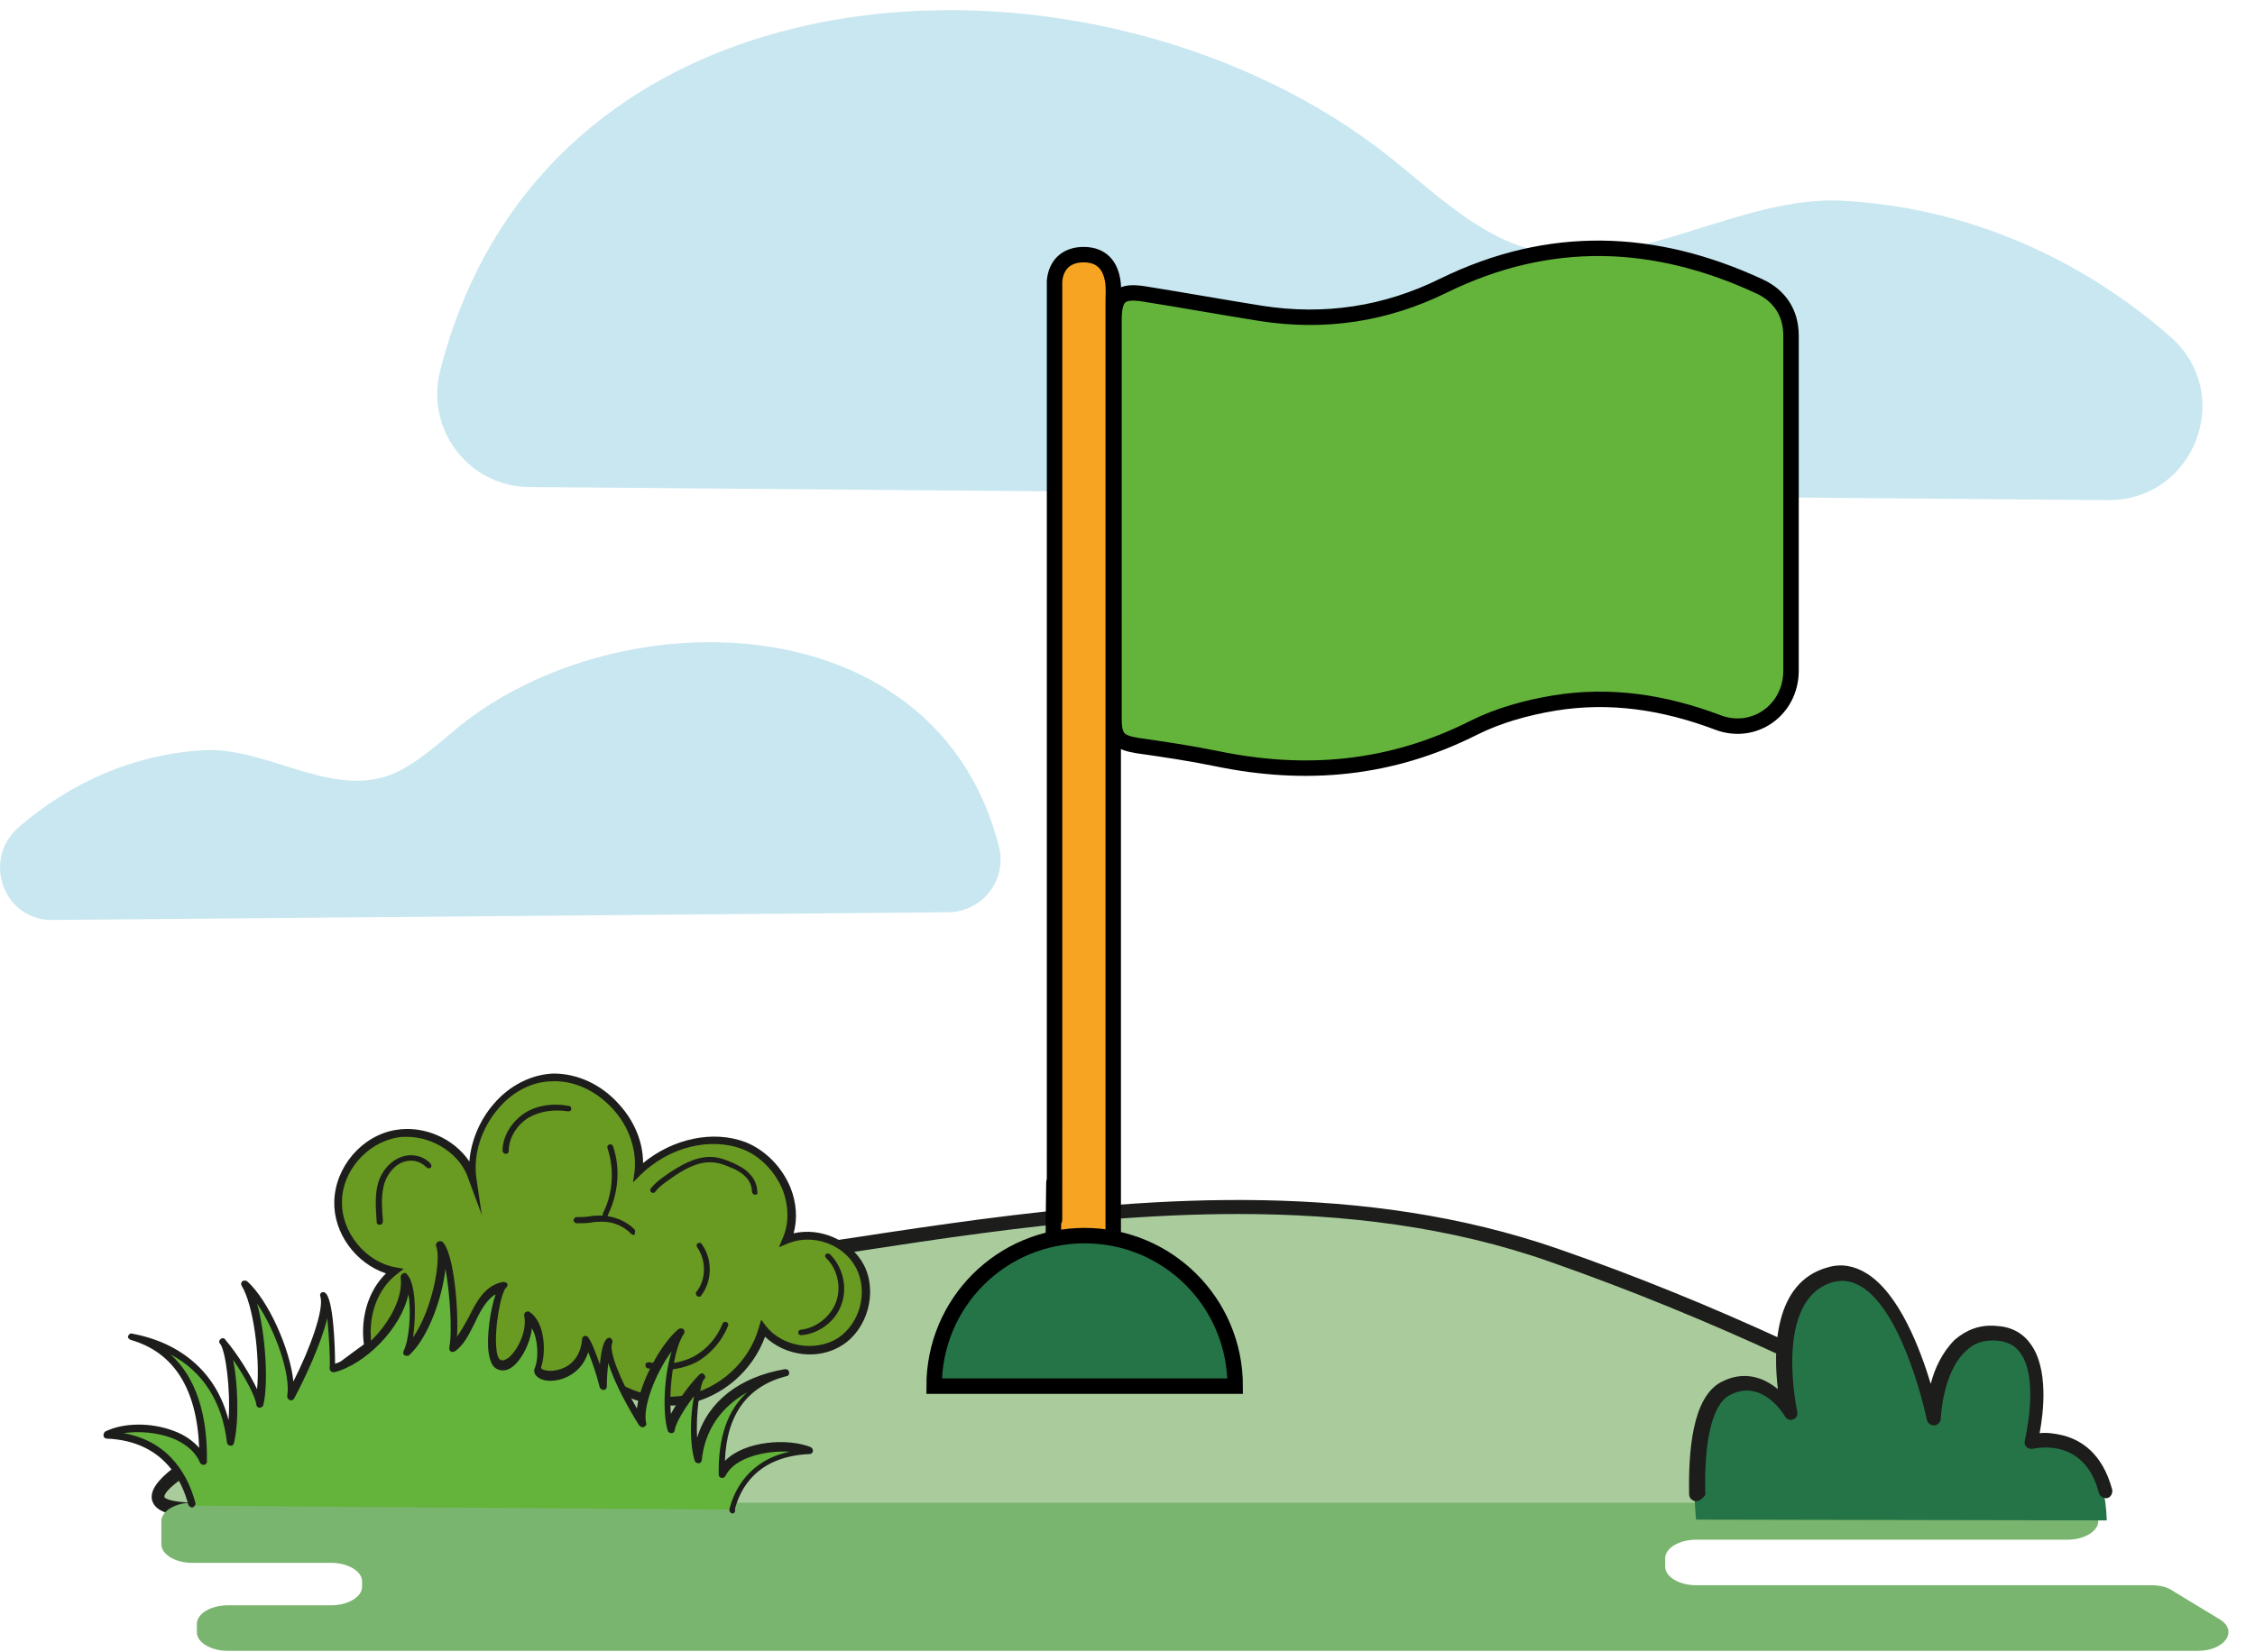 <?xml version="1.0" encoding="UTF-8"?>
<!-- Generator: Adobe Illustrator 27.0.1, SVG Export Plug-In . SVG Version: 6.00 Build 0)  -->
<svg xmlns="http://www.w3.org/2000/svg" xmlns:xlink="http://www.w3.org/1999/xlink" version="1.1" id="Capa_2_00000038371187568836061890000007450705996323032249_" x="0px" y="0px" viewBox="0 0 292.1 214" style="enable-background:new 0 0 292.1 214;" xml:space="preserve">
<style type="text/css">
	.st0{fill:#C8E7F0;}
	.st1{fill:#AACC9D;}
	.st2{fill:#1D1D1B;}
	.st3{fill:#7AB56F;}
	.st4{fill:#257447;}
	.st5{fill:#699A22;}
	.st6{fill:#64B33B;}
	.st7{fill:#64B33B;stroke:#000000;stroke-width:2;stroke-miterlimit:10;}
	.st8{fill:#F6A422;stroke:#000000;stroke-width:2;stroke-miterlimit:10;}
	.st9{fill:#257447;stroke:#000000;stroke-width:2;stroke-miterlimit:10;}
</style>
<g id="Capa_1-2">
	<g>
		<path class="st0" d="M281.1,43.6c-11.9-10.4-26.7-16.8-42.6-17.6c-15-0.7-30.3,12.2-44.8,4.5c-5-2.6-9.1-6.5-13.5-10    C143-9.3,71.1-7.5,57,48.1c-1.9,7.6,3.8,15,11.6,15l204.4,1.7C284.3,64.9,289.6,51,281.1,43.6L281.1,43.6z"></path>
		<path class="st0" d="M2.4,107.2c6.8-5.9,15.1-9.5,24.1-10c8.5-0.4,17.2,6.9,25.4,2.6c2.8-1.5,5.2-3.7,7.6-5.7    c21.1-16.9,61.9-15.9,69.9,15.6c1.1,4.3-2.2,8.5-6.6,8.5l-116,1C0.5,119.3-2.4,111.4,2.4,107.2L2.4,107.2z"></path>
		<g>
			<g>
				<path class="st1" d="M261.6,190.5c-19-11-39.3-20.6-60.1-27.8c-24.1-8.4-49.6-7-74.5-3.8c-12.8,1.7-25.5,3.9-38.3,5.3      c-8.8,1-19.1-0.2-28,3.1c-10.1,3.8-17.9,12.2-27.3,17.4c-3.9,2.1-21.6,10.8-7.7,10.8c21.1,0,238.7,2,238.7,2      S271,190.5,261.6,190.5L261.6,190.5z"></path>
				<path class="st2" d="M264.9,198.5l-0.4,0c-2.2,0-217.9-2-238.7-2c-3.9,0-5.7-0.7-6.1-2.1c-0.6-2.5,4-5.5,12.1-9.8      c0.5-0.3,0.9-0.5,1.2-0.7c3.8-2.1,7.5-4.8,11-7.4c5.1-3.8,10.4-7.7,16.4-10c6-2.3,12.7-2.5,19.1-2.6c3.2-0.1,6.2-0.2,9.1-0.5      c7.5-0.9,15.1-2,22.4-3.1c5.2-0.8,10.6-1.6,15.9-2.3c23-3,49.8-4.9,74.9,3.8c19.9,6.9,40.1,16.3,60,27.8c3,0,4.9,0.8,5.5,2.3      c1.1,2.6-1.9,5.9-2.2,6.3L264.9,198.5L264.9,198.5z M160.4,157.3c-11.5,0-22.8,1.1-33.3,2.5c-5.3,0.7-10.6,1.5-15.8,2.3      c-7.4,1.1-15,2.2-22.5,3.1c-3,0.3-6,0.4-9.3,0.5c-6.3,0.2-12.7,0.4-18.5,2.5c-5.8,2.2-11,6-16,9.8c-3.6,2.7-7.3,5.4-11.2,7.6      c-0.3,0.2-0.8,0.4-1.3,0.7c-10.4,5.5-11.3,7.2-11.2,7.7c0,0,0.4,0.7,4.3,0.7c20.4,0,227.6,1.9,238.3,2c0.9-1,2.1-3,1.6-4      c-0.4-0.8-1.8-1.2-4.1-1.2h-0.2l-0.2-0.1c-19.9-11.5-40-20.8-59.9-27.8C187.9,158.9,174,157.3,160.4,157.3L160.4,157.3z"></path>
			</g>
			<path class="st3" d="M191.3,194.7c2.8,0-142.2,0-166.4,0c-2.2,0-4,1.1-4,2.4v3c0,1.3,1.8,2.4,4,2.4h18c2.2,0,4,1.1,4,2.4v0.7     c0,1.3-1.8,2.4-4,2.4H29.5c-2.2,0-4,1.1-4,2.4v1.1c0,1.3,1.8,2.4,4,2.4h255.2c3.5,0,5.3-2.6,2.8-4.1l-6.1-3.7     c-0.7-0.5-1.7-0.7-2.8-0.7h-58.9c-2.2,0-4-1.1-4-2.4v-1.1c0-1.3,1.8-2.4,4-2.4h48.1c2.2,0,4-1.1,4-2.4l0,0c0-1.3-1.8-2.4-4-2.4     C251.4,194.7,189.7,194.7,191.3,194.7L191.3,194.7z"></path>
			<g>
				<path class="st4" d="M219.7,196.9c0,0-1.6-14.7,3.4-17.4c5-2.7,8.4,3.1,8.4,3.1s-3.5-15.5,5.3-17.9c8.9-2.4,13.2,18.6,13.2,18.6      s0.3-11.5,8.2-11c7.9,0.5,4.5,14,4.5,14s9.8-2.5,10.2,10.7L219.7,196.9L219.7,196.9z"></path>
				<path class="st2" d="M219.7,194.5c-0.5,0-0.9-0.4-0.9-0.9c-0.1-5.5,0.4-12.5,4.1-14.5c3-1.6,5.6-0.6,7.4,0.9      c-0.6-4.9-0.6-13.9,6.5-15.8c1.7-0.5,3.4-0.2,5,0.8c4.2,2.6,6.9,9.7,8.3,14.3c0.5-2,1.5-4.1,3.1-5.7c1.5-1.3,3.3-2,5.4-1.8      c1.9,0.1,3.4,0.9,4.4,2.3c2.4,3.2,1.7,9,1.2,11.6c0.8-0.1,1.9,0,3.1,0.3c2.2,0.6,5,2.2,6.3,7c0.1,0.5-0.2,1-0.6,1.1      s-1-0.2-1.1-0.6c-1.9-7.4-8.3-5.8-8.5-5.8c-0.3,0.1-0.6,0-0.9-0.2c-0.2-0.2-0.3-0.5-0.2-0.9c0-0.1,1.9-7.9-0.6-11.3      c-0.7-1-1.7-1.5-3.1-1.6c-1.6-0.1-2.9,0.3-4,1.4c-3,2.8-3.2,8.7-3.2,8.7c0,0.5-0.4,0.8-0.8,0.9c-0.5,0-0.9-0.3-1-0.7      c0-0.1-2.9-13.9-8.5-17.3c-1.2-0.7-2.3-0.9-3.6-0.6c-7.9,2.2-4.7,16.7-4.7,16.8c0.1,0.4-0.1,0.9-0.5,1c-0.4,0.2-0.9,0-1.1-0.4      c-0.1-0.2-3-5-7.2-2.7c-2.2,1.2-3.3,5.9-3.1,12.9C220.6,194.1,220.2,194.5,219.7,194.5L219.7,194.5L219.7,194.5z"></path>
			</g>
			<g>
				<g>
					<path class="st5" d="M76.5,176.5c-3.5,3.9-8.1,7-13.2,7.8c-5.2,0.8-10.9-1.2-13.8-5.4c-3-4.3-2.4-10.9,1.7-14.1       c-4.1-0.8-7.3-4.8-7.3-9c0.1-4.2,3.4-8.1,7.5-8.8c4.1-0.7,8.6,1.9,10,5.8c-0.9-6.2,4.1-13,10.3-13.1c6.2-0.1,11.8,6.1,11,12.3       c3.6-3.5,9.1-5.2,13.7-3.4c4.6,1.8,7.6,7.6,5.5,12.1c3.4-1.4,7.8,0.2,9.5,3.5c1.7,3.3,0.5,7.7-2.6,9.7c-3.1,2-7.7,1.2-9.9-1.7       c-1.3,4.6-5.3,8.3-10,9.2c-4.7,0.9-9.8-1.2-12.6-5"></path>
					<path class="st2" d="M61,184.9c-4.9,0-9.5-2.2-12-5.8c-3-4.4-2.5-10.7,1-14.1c-3.9-1.3-6.8-5.2-6.7-9.3c0.1-4.5,3.6-8.6,8-9.3       c3.6-0.6,7.5,1.1,9.5,4.1c0.2-2.6,1.3-5.3,3.1-7.4c2.1-2.5,5-3.9,7.8-4c3.1,0,6.2,1.4,8.5,4c2,2.2,3.1,4.9,3.1,7.6       c3.9-3.2,9.1-4.3,13.3-2.7c2.5,1,4.7,3.2,5.8,5.9c0.8,2,0.9,4.1,0.4,5.9c3.5-0.8,7.4,0.9,9.1,4.1c1.8,3.5,0.5,8.3-2.8,10.4       c-3.1,2-7.4,1.4-10-1.1c-1.6,4.4-5.5,7.8-10.1,8.7c-4.6,0.9-9.5-0.9-12.6-4.5c-3.8,4.1-8.4,6.8-13.1,7.5       C62.5,184.9,61.8,184.9,61,184.9L61,184.9z M52.7,147.3c-0.4,0-0.9,0-1.3,0.1c-3.9,0.7-7.1,4.4-7.1,8.3c-0.1,3.9,3,7.8,6.9,8.5       l1.1,0.2l-0.9,0.7c-3.8,2.9-4.5,9.2-1.6,13.4c2.7,3.9,8.1,6,13.3,5.2c4.6-0.7,9.2-3.4,12.9-7.6l0.2,0.2l0.4-0.3       c2.7,3.7,7.6,5.6,12.1,4.8c4.5-0.8,8.4-4.4,9.6-8.8l0.3-1l0.6,0.8c2.1,2.7,6.4,3.4,9.3,1.6c2.9-1.9,4-6,2.4-9.1       c-1.6-3.1-5.6-4.5-8.8-3.2l-1.2,0.5l0.5-1.2c0.8-1.8,0.8-4,0-6.2c-1-2.4-2.9-4.4-5.2-5.3c-4.2-1.6-9.5-0.3-13.2,3.3l-1,1       l0.2-1.4c0.3-2.8-0.7-5.8-2.8-8.1c-2.1-2.3-4.9-3.7-7.8-3.6c-2.6,0-5.2,1.3-7.1,3.6c-2.2,2.6-3.2,5.9-2.8,8.9l0.7,4.8l-1.7-4.6       C59.7,149.6,56.2,147.3,52.7,147.3L52.7,147.3z"></path>
				</g>
				<path class="st2" d="M85.9,177.5c-0.7,0-1.3-0.1-2-0.2c-0.2,0-0.3-0.3-0.3-0.5c0-0.2,0.3-0.3,0.5-0.3c1.9,0.4,3.9,0.2,5.7-0.7      c1.7-0.9,3.1-2.5,3.8-4.3c0.1-0.2,0.3-0.3,0.5-0.2c0.2,0.1,0.3,0.3,0.2,0.5c-0.8,2-2.3,3.7-4.1,4.7      C88.8,177.2,87.3,177.5,85.9,177.5L85.9,177.5z"></path>
				<path class="st2" d="M58.6,179.6c-0.7,0-1.4,0-2.1-0.2c-1.4-0.2-2.5-0.8-3.3-1.6c-0.8-0.8-1.3-2-1.5-3.3      c-0.2-1.2-0.1-2.4-0.1-3.5c0-0.2,0.2-0.4,0.4-0.4c0.2,0,0.4,0.2,0.4,0.4c-0.1,1.1-0.1,2.3,0.1,3.4c0.1,0.8,0.5,2,1.3,2.9      c0.9,0.9,2.1,1.2,2.9,1.4c1.1,0.2,2.3,0.1,3.4,0.1c0.2,0,0.4,0.2,0.4,0.4c0,0.2-0.2,0.4-0.4,0.4      C59.6,179.6,59.1,179.6,58.6,179.6L58.6,179.6z"></path>
				<path class="st2" d="M49.2,158.7c-0.2,0-0.4-0.1-0.4-0.3c-0.1-1.6-0.3-3.5,0.2-5.2c0.5-1.6,1.9-3.3,3.9-3.5      c1.1-0.1,2.2,0.3,2.9,1.1c0.1,0.2,0.1,0.4,0,0.5c-0.2,0.1-0.4,0.1-0.5,0c-0.6-0.6-1.4-1-2.3-0.9c-1.6,0.1-2.8,1.6-3.2,2.9      c-0.5,1.6-0.3,3.3-0.2,4.9C49.6,158.5,49.4,158.7,49.2,158.7C49.2,158.7,49.2,158.7,49.2,158.7L49.2,158.7z"></path>
				<path class="st2" d="M65.5,149.5L65.5,149.5c-0.2,0-0.4-0.2-0.4-0.4c0-1.9,1.2-3.8,2.9-4.9c1.6-1,3.6-1.3,5.7-0.9      c0.2,0,0.3,0.2,0.3,0.4c0,0.2-0.2,0.3-0.4,0.3c-1.9-0.3-3.7,0-5.1,0.8c-1.5,0.9-2.6,2.6-2.6,4.3      C65.9,149.4,65.7,149.5,65.5,149.5L65.5,149.5z"></path>
				<path class="st2" d="M78.5,157.7c-0.1,0-0.1,0-0.2,0c-0.2-0.1-0.3-0.3-0.2-0.5c1.3-2.5,1.5-5.7,0.6-8.4c-0.1-0.2,0-0.4,0.2-0.5      c0.2-0.1,0.4,0,0.5,0.2c1,2.9,0.7,6.2-0.7,9C78.8,157.6,78.7,157.7,78.5,157.7z"></path>
				<path class="st2" d="M82.1,160c-0.1,0-0.2,0-0.3-0.1c-1-1-2.3-1.6-3.7-1.6c-0.5,0-1,0-1.5,0.1c-0.6,0.1-1.2,0.1-1.9,0.1      c-0.2,0-0.4-0.2-0.4-0.4c0-0.2,0.2-0.4,0.4-0.4c0.6,0,1.1,0,1.7-0.1c0.5-0.1,1.1-0.1,1.6-0.1c1.6,0.1,3.1,0.7,4.2,1.8      c0.1,0.2,0.1,0.4,0,0.5C82.3,160,82.2,160,82.1,160L82.1,160z"></path>
				<path class="st2" d="M97.8,154.8C97.8,154.8,97.8,154.8,97.8,154.8c-0.2,0-0.4-0.2-0.4-0.4c0-0.6-0.2-1.3-0.8-1.9      c-0.6-0.6-1.3-1-1.9-1.2c-1.1-0.5-1.9-0.7-2.7-0.7c0,0-0.1,0-0.1,0c-1.8,0-3.6,1.1-5,2.1c-0.7,0.5-1.5,1-2,1.7      c-0.1,0.2-0.4,0.2-0.5,0.1c-0.2-0.1-0.2-0.4-0.1-0.5c0.6-0.8,1.5-1.4,2.2-1.9c1.5-1,3.4-2.2,5.5-2.2c0.9,0,1.9,0.3,3,0.8      c0.6,0.3,1.5,0.7,2.1,1.4c0.7,0.7,1,1.6,1,2.4C98.2,154.7,98,154.8,97.8,154.8L97.8,154.8z"></path>
				<path class="st2" d="M103.8,173c-0.2,0-0.4-0.1-0.4-0.3c0-0.2,0.1-0.4,0.3-0.4c2-0.2,3.9-1.7,4.6-3.6c0.7-1.9,0.2-4.3-1.3-5.7      c-0.1-0.1-0.2-0.4,0-0.5c0.1-0.1,0.4-0.1,0.5,0c1.7,1.7,2.3,4.3,1.5,6.5C108.3,171.1,106.2,172.8,103.8,173      C103.8,173,103.8,173,103.8,173z"></path>
				<path class="st2" d="M90.5,168c-0.1,0-0.2,0-0.2-0.1c-0.2-0.1-0.2-0.4-0.1-0.5c1.3-1.6,1.3-4.1,0.1-5.8      c-0.1-0.2-0.1-0.4,0.1-0.5c0.2-0.1,0.4-0.1,0.5,0.1c1.4,1.9,1.4,4.8-0.1,6.7C90.8,168,90.7,168,90.5,168L90.5,168z"></path>
			</g>
			<g>
				<path class="st6" d="M94.9,195.6c0.7-2.7,2.9-7.1,10.1-7.4c-3.3-1.4-9.9-0.5-11.4,2.8c-0.1-4,0.6-10.8,8.3-12.9      c-6.1,1-10.7,4.6-11.5,10.9c-1-3.2-0.2-9.4,0.6-10.4c-2,2.1-4,5.2-4.2,6.4c-0.9-3-0.2-10,1.5-12.3c-2.8,2.3-5.9,8.8-5.2,11.6      c-2.1-3.2-4.8-8.7-4.2-10.3c-0.6,0.3-0.8,3.4-0.9,5.6c-0.5-1.8-1.4-4.7-2.1-5.9c-0.5,5.5-6.9,5.2-6.2,3.5      c0.7-1.7,0.5-5.4-1.3-6.6c0.5,2.8-2,7-3.8,6.2c-1.8-0.8-0.5-9.2,0.7-10.1c-3.6,0.8-4,6.1-6.6,8c0.6-2.7-0.2-11.9-1.6-13.2      c1,2.3-1,10.8-4.4,13.8c1-2,1.3-8.3-0.1-9.7c0.5,4.6-4.6,10.6-9.4,11.9c0.1-1.7-0.3-8.9-1.1-9.4c0.7,2.1-2.1,9-4.4,13      c0.7-3.5-2.7-11.8-5.8-14.5c1.8,2.9,2.7,11.7,1.8,15.5c-0.2-1.6-2.4-5.4-4.6-8c0.9,1.1,1.8,8.9,0.8,13      c-0.9-7.9-6-12.4-12.7-13.6c8.4,2.4,9.3,11.1,9.3,16.1c-1.7-4.2-8.9-5.2-12.5-3.4c7.6,0.2,10.2,5.5,11.1,8.9"></path>
				<path class="st2" d="M94.9,196.1c0,0-0.1,0-0.1,0c-0.2-0.1-0.4-0.3-0.3-0.6c0.6-2.4,2.5-6.3,7.8-7.4c-3.2-0.2-7.2,0.8-8.3,3.1      c-0.1,0.2-0.3,0.3-0.5,0.3c-0.2,0-0.4-0.2-0.4-0.4c-0.1-4.7,1.1-8.4,3.7-10.7c-3.4,1.9-5.5,4.9-5.9,8.8c0,0.2-0.2,0.4-0.4,0.4      c-0.2,0-0.4-0.1-0.5-0.3c-0.7-2.2-0.6-5.9-0.1-8.4c-1.4,1.8-2.4,3.6-2.5,4.4c0,0.2-0.2,0.4-0.4,0.4c-0.2,0-0.4-0.1-0.5-0.3      c-0.7-2.3-0.5-7.1,0.5-10.3c-2.1,2.8-3.8,7.3-3.3,9.3c0.1,0.2-0.1,0.4-0.3,0.5c-0.2,0.1-0.4,0-0.6-0.2c-1.2-1.9-3.2-5.4-4-8.1      c-0.1,0.8-0.2,1.9-0.2,3.1c0,0.2-0.2,0.4-0.4,0.4c-0.2,0-0.4-0.1-0.5-0.3c-0.5-2-1.1-3.6-1.5-4.6c-0.5,1.6-1.6,2.8-3.2,3.4      c-1.4,0.5-2.8,0.4-3.5-0.3c-0.3-0.3-0.4-0.7-0.2-1.1c0.5-1.3,0.4-3.7-0.4-5.1c-0.2,1.9-1.3,4-2.4,4.9c-0.7,0.6-1.4,0.7-2.1,0.4      c-0.6-0.3-0.9-0.9-1.1-2.1c-0.3-2,0.2-5.6,0.9-7.6c-1.2,0.7-2,2.2-2.7,3.7c-0.7,1.4-1.4,2.9-2.6,3.7c-0.2,0.1-0.4,0.1-0.5,0      c-0.2-0.1-0.2-0.3-0.2-0.5c0.4-1.9,0.1-7-0.5-10.2c-0.4,3.7-2.2,8.9-4.7,11.2c-0.2,0.1-0.4,0.1-0.6,0c-0.2-0.1-0.2-0.4-0.1-0.6      c0.7-1.4,1-5,0.6-7.3c-0.9,4.4-5.6,9.1-9.6,10.1c-0.1,0-0.3,0-0.4-0.1s-0.2-0.2-0.2-0.4c0.1-1.3-0.1-4.3-0.3-6.5      c-0.8,3.3-3,8-4.3,10.4c-0.1,0.2-0.3,0.3-0.6,0.2c-0.2-0.1-0.3-0.3-0.3-0.5c0.5-2.7-1.5-8.5-3.9-12c1.1,4,1.5,10.3,0.8,13.2      c-0.1,0.2-0.3,0.3-0.5,0.3c-0.2,0-0.4-0.2-0.4-0.4c-0.1-1-1.4-3.5-3-5.8c0.6,3,0.8,7.9,0.1,10.8c-0.1,0.2-0.2,0.4-0.5,0.3      c-0.2,0-0.4-0.2-0.4-0.4c-0.6-5.2-3.1-9.2-7.3-11.4c3.2,2.9,4.8,7.6,4.7,13.9c0,0.2-0.2,0.4-0.4,0.4c-0.2,0-0.4-0.1-0.5-0.3      c-0.7-1.7-2.4-2.7-3.7-3.2c-1.9-0.7-4.2-0.9-6.2-0.6c6.3,1.1,8.5,6,9.3,9c0.1,0.2-0.1,0.5-0.3,0.6c-0.2,0.1-0.5-0.1-0.6-0.3      c-0.8-3.1-3.2-8.3-10.6-8.6c-0.2,0-0.4-0.2-0.4-0.4c0-0.2,0.1-0.4,0.2-0.5c2.4-1.2,6-1.2,8.9-0.1c1.4,0.5,2.5,1.3,3.3,2.2      c-0.3-7.7-3.3-12.4-8.9-14c-0.2-0.1-0.4-0.3-0.3-0.5c0.1-0.2,0.3-0.4,0.5-0.3c6.5,1.2,11,5.2,12.5,11.2c0.3-4-0.4-9.1-1.1-9.9      c-0.2-0.2-0.1-0.5,0.1-0.6c0.2-0.2,0.5-0.1,0.6,0.1c1.6,1.9,3.2,4.5,4.1,6.4c0.4-4.3-0.5-11-2-13.4c-0.1-0.2-0.1-0.4,0.1-0.6      c0.2-0.1,0.4-0.1,0.6,0c2.8,2.5,5.6,8.9,6,13c2.2-4.3,4-9.4,3.5-11c-0.1-0.2,0-0.4,0.1-0.5c0.1-0.1,0.4-0.1,0.5,0      c1.1,0.7,1.3,7.1,1.3,9.2c4.6-1.5,9-7.2,8.5-11.2c0-0.2,0.1-0.4,0.3-0.5c0.2-0.1,0.4-0.1,0.5,0.1c1.2,1.2,1.2,5.4,0.8,8.2      c2.5-3.6,3.7-10.1,3-11.8c-0.1-0.2,0-0.4,0.2-0.6c0.2-0.1,0.4-0.1,0.6,0c1.5,1.4,2.1,8.7,1.9,12.3c0.5-0.7,1-1.6,1.5-2.5      c1-2,2.1-4.2,4.5-4.6c0.2,0,0.4,0.1,0.5,0.2c0.1,0.2,0,0.4-0.1,0.5c-0.7,0.5-1.6,5.3-1.3,8c0.1,1.1,0.4,1.3,0.5,1.4      c0.4,0.2,0.8-0.1,1.1-0.3c1.2-1,2.4-3.5,2-5.4c0-0.2,0-0.4,0.2-0.5c0.2-0.1,0.4-0.1,0.5,0c2.1,1.4,2.1,5.4,1.5,7.1      c0,0.1,0,0.1,0,0.2c0.3,0.3,1.3,0.5,2.5,0.1c1-0.3,2.6-1.3,2.8-3.9c0-0.2,0.2-0.4,0.3-0.4c0.2,0,0.4,0,0.5,0.2      c0.5,0.7,1,2.1,1.5,3.5c0.2-2,0.5-3.1,1-3.4c0.2-0.1,0.4-0.1,0.5,0.1c0.1,0.1,0.2,0.3,0.1,0.5c-0.5,1.1,1.2,5.1,3.2,8.5      c0.4-3.4,3.1-8.4,5.4-10.3c0.2-0.1,0.4-0.1,0.6,0c0.2,0.2,0.2,0.4,0.1,0.6c-1.3,1.8-2,7.1-1.7,10.4c0.8-1.5,2.2-3.6,3.7-5.1      c0.2-0.2,0.5-0.2,0.6,0c0.2,0.2,0.2,0.5,0,0.6c-0.5,0.5-1.1,4.4-0.9,7.6c1.4-4.7,5.5-7.9,11.4-8.9c0.2,0,0.5,0.1,0.5,0.4      c0.1,0.2-0.1,0.5-0.3,0.5c-5.1,1.3-7.8,5-8,11c2.5-2.6,8.1-3,11.1-1.8c0.2,0.1,0.3,0.3,0.3,0.5c0,0.2-0.2,0.4-0.4,0.4      c-6.9,0.3-9,4.5-9.7,7.1C95.3,195.9,95.1,196.1,94.9,196.1L94.9,196.1z"></path>
			</g>
		</g>
	</g>
	<g>
		<path class="st7" d="M144.3,67.1c0-8.5,0-17.1,0-25.6c0-3.2,0.9-3.9,4-3.4c5,0.8,10,1.7,15,2.5c8.3,1.3,16.2,0.1,23.7-3.6    c13.7-6.7,27.3-6.2,40.9,0.1c2.6,1.2,4.1,3.4,4.1,6.4c0,14.5,0,28.9,0,43.4c0,5.1-4.8,8.5-9.5,6.7c-6.9-2.6-13.9-3.7-21.2-2.5    c-3.6,0.6-7.2,1.6-10.4,3.2c-10.7,5.4-21.7,6.4-33.3,4c-3.4-0.7-6.8-1.2-10.3-1.7c-2.4-0.4-3-1-3-3.5    C144.3,84.3,144.3,75.7,144.3,67.1z"></path>
		<path class="st8" d="M136.6,144.3c0-35.2,0-70.3,0-105.5c0-0.8,0-1.6,0-2.4c0.2-2.1,1.5-3.3,3.5-3.4c2.2-0.1,3.6,1,4,3.2    c0.2,1,0.1,2,0.1,3c0,70.2,0,57.4,0,127.6c0,0.9,0.1,1.8-0.1,2.7c-0.4,2.2-1.8,3.4-4,3.3c-2-0.1-3.3-1.3-3.6-3.3    c-0.1-0.9-0.1-1.8-0.1-2.7C136.6,131.7,136.6,179.5,136.6,144.3z"></path>
	</g>
	<path class="st9" d="M160,179.6h-39c0-10.8,8.7-19.5,19.5-19.5S160,168.8,160,179.6z"></path>
</g>
</svg>
